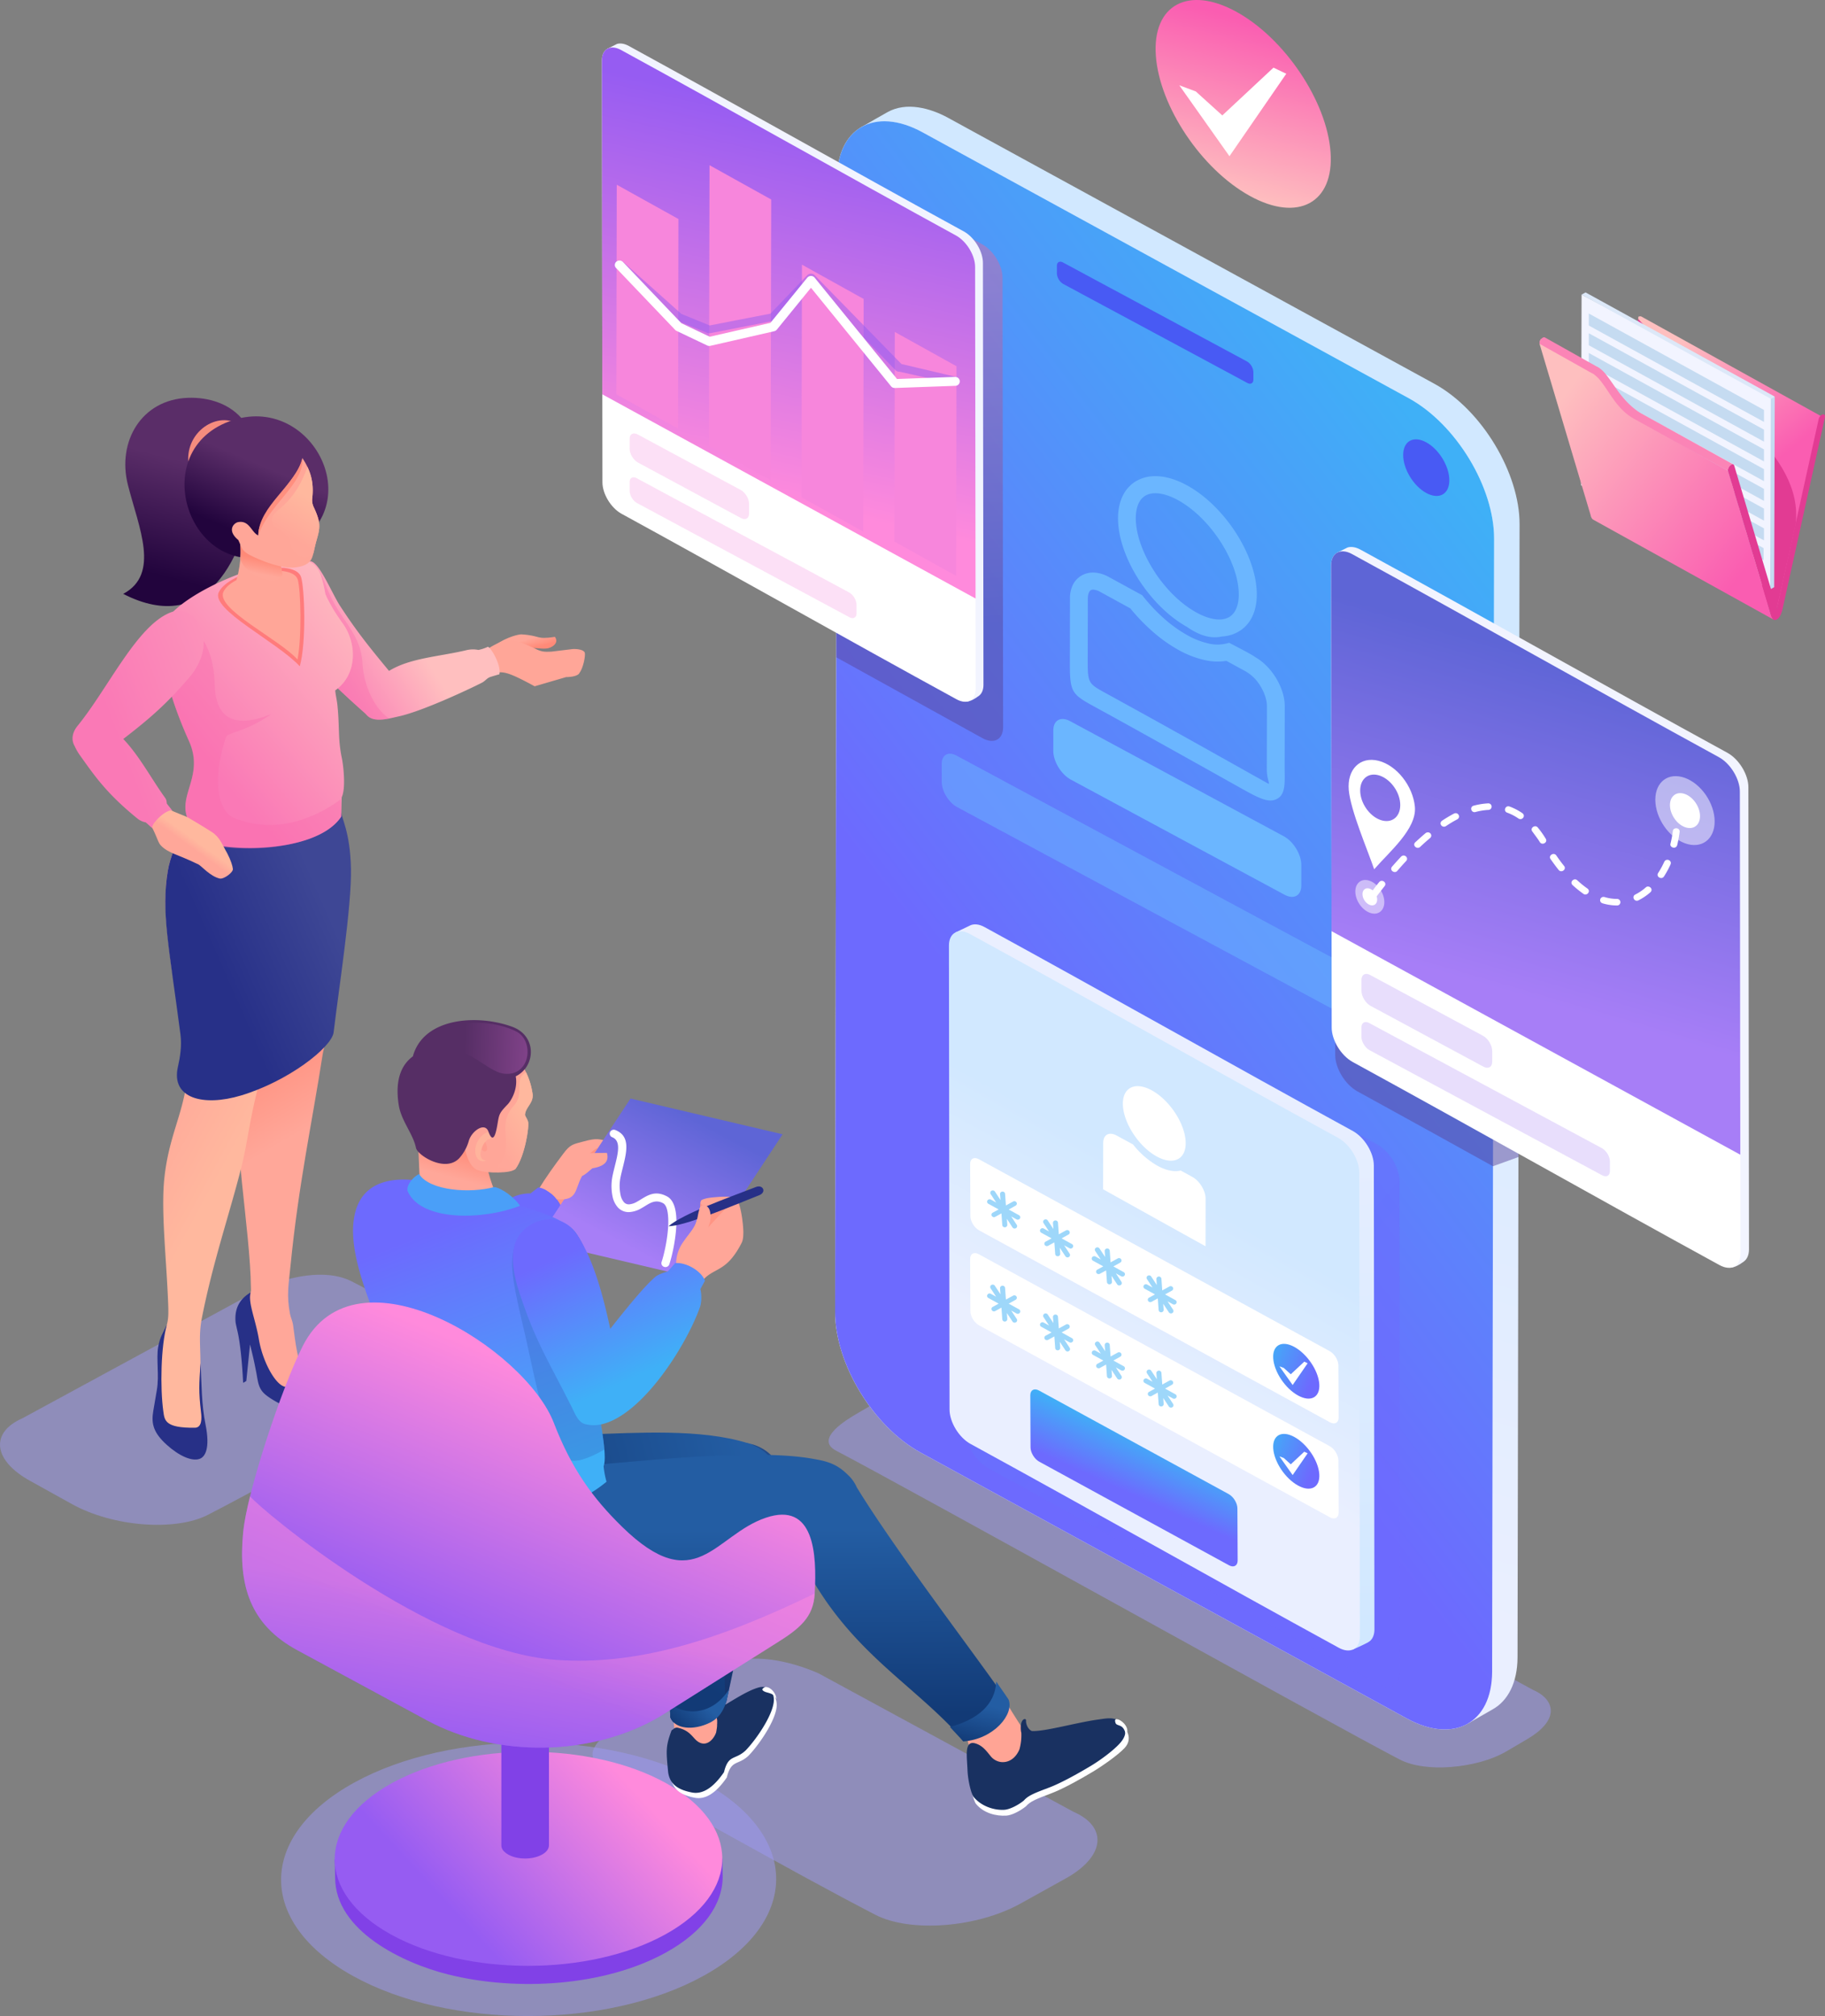 <svg xmlns="http://www.w3.org/2000/svg" xmlns:xlink="http://www.w3.org/1999/xlink" viewBox="0 0 1427.34 1576.39"><rect x="0" y="0" width="1427.34" height="1576.39" fill="#808080" stroke="none"/><defs><style>.cls-1{isolation:isolate;}.cls-10,.cls-11,.cls-12,.cls-13,.cls-14,.cls-15,.cls-16,.cls-17,.cls-18,.cls-19,.cls-2,.cls-20,.cls-21,.cls-22,.cls-23,.cls-24,.cls-25,.cls-26,.cls-27,.cls-28,.cls-29,.cls-3,.cls-30,.cls-31,.cls-32,.cls-33,.cls-34,.cls-35,.cls-36,.cls-37,.cls-38,.cls-39,.cls-4,.cls-40,.cls-41,.cls-42,.cls-43,.cls-44,.cls-45,.cls-46,.cls-47,.cls-48,.cls-49,.cls-5,.cls-50,.cls-51,.cls-52,.cls-53,.cls-54,.cls-55,.cls-56,.cls-57,.cls-58,.cls-59,.cls-6,.cls-60,.cls-61,.cls-62,.cls-63,.cls-64,.cls-65,.cls-66,.cls-67,.cls-68,.cls-69,.cls-7,.cls-70,.cls-71,.cls-72,.cls-73,.cls-74,.cls-75,.cls-76,.cls-77,.cls-8,.cls-9{fill-rule:evenodd;}.cls-2{fill:url(#linear-gradient);}.cls-3{fill:#e23b93;}.cls-4{fill:#f2f4ff;}.cls-5{fill:#c5dbf1;}.cls-6{fill:#dce8f8;}.cls-7{fill:url(#linear-gradient-2);}.cls-8{fill:#fb84b6;}.cls-9{fill:url(#linear-gradient-3);}.cls-10,.cls-27{fill:#fff;}.cls-11{fill:#9e9bf5;}.cls-11,.cls-16,.cls-17,.cls-24,.cls-27,.cls-28,.cls-32,.cls-77{opacity:0.5;}.cls-11,.cls-17,.cls-24,.cls-28,.cls-32,.cls-43,.cls-54,.cls-66,.cls-77{mix-blend-mode:multiply;}.cls-12{fill:url(#linear-gradient-4);}.cls-13{fill:url(#linear-gradient-5);}.cls-14{fill:#485af4;}.cls-15,.cls-16{fill:#6bb6ff;}.cls-17{fill:url(#linear-gradient-6);}.cls-18{fill:url(#linear-gradient-7);}.cls-19{fill:url(#linear-gradient-8);}.cls-20{fill:url(#linear-gradient-9);}.cls-21{fill:url(#linear-gradient-10);}.cls-22{fill:url(#linear-gradient-11);}.cls-23{fill:#9ed7fa;}.cls-24{fill:url(#GradientFill_11);}.cls-25{fill:url(#linear-gradient-12);}.cls-26{fill:#a67ef6;}.cls-26,.cls-30{opacity:0.25;}.cls-28{fill:url(#GradientFill_11-2);}.cls-29{fill:url(#linear-gradient-13);}.cls-30,.cls-31{fill:#f786dc;}.cls-32{fill:#955cf1;}.cls-33{fill:url(#linear-gradient-14);}.cls-34{fill:#273087;}.cls-35{fill:url(#linear-gradient-15);}.cls-36{fill:url(#linear-gradient-16);}.cls-37{fill:url(#linear-gradient-17);}.cls-38{fill:#f58c7e;}.cls-39{fill:url(#linear-gradient-18);}.cls-40{fill:url(#linear-gradient-19);}.cls-41{fill:#ffa698;}.cls-42{fill:url(#linear-gradient-20);}.cls-43{fill:#f969ac;}.cls-43,.cls-66{opacity:0.35;}.cls-44{fill:url(#linear-gradient-21);}.cls-45{fill:#ff7b7b;}.cls-46{fill:url(#linear-gradient-22);}.cls-47{fill:url(#linear-gradient-23);}.cls-48{fill:#ff8f7f;}.cls-49{fill:url(#linear-gradient-24);}.cls-50{fill:url(#linear-gradient-25);}.cls-51{fill:#8141e7;}.cls-52{fill:url(#linear-gradient-26);}.cls-53{fill:url(#linear-gradient-27);}.cls-54{fill:#1e2353;opacity:0.3;}.cls-55{fill:#ffa495;}.cls-56{fill:#193161;}.cls-57{fill:url(#linear-gradient-28);}.cls-58{fill:#161d5c;}.cls-59{fill:url(#linear-gradient-29);}.cls-60{fill:url(#linear-gradient-30);}.cls-61{fill:url(#linear-gradient-31);}.cls-62{fill:#ff9281;}.cls-63{fill:url(#linear-gradient-32);}.cls-64{fill:url(#linear-gradient-33);}.cls-65{fill:url(#linear-gradient-34);}.cls-66{fill:#3469c0;}.cls-67{fill:url(#linear-gradient-35);}.cls-68{fill:#4a9ff8;}.cls-69{fill:url(#linear-gradient-36);}.cls-70{fill:#ffb49c;}.cls-71{fill:#ff9d8e;}.cls-72{fill:#562e65;}.cls-73{fill:url(#linear-gradient-37);}.cls-74{fill:#ff9584;}.cls-75{fill:url(#linear-gradient-38);}.cls-76{fill:url(#linear-gradient-39);}.cls-77{fill:url(#linear-gradient-40);}</style><linearGradient id="linear-gradient" x1="1358.88" y1="386.37" x2="1281.43" y2="293.83" gradientUnits="userSpaceOnUse"><stop offset="0" stop-color="#fa5db1"/><stop offset="1" stop-color="#febfbf"/></linearGradient><linearGradient id="linear-gradient-2" x1="1368.72" y1="439.89" x2="1212.98" y2="322.7" xlink:href="#linear-gradient"/><linearGradient id="linear-gradient-3" x1="988.72" y1="19.45" x2="953.72" y2="150.91" xlink:href="#linear-gradient"/><linearGradient id="linear-gradient-4" x1="996.68" y1="469.08" x2="794.81" y2="1164.86" gradientUnits="userSpaceOnUse"><stop offset="0" stop-color="#d1e8ff"/><stop offset="1" stop-color="#eaefff"/></linearGradient><linearGradient id="linear-gradient-5" x1="784.87" y1="819.18" x2="1226.35" y2="483.98" gradientUnits="userSpaceOnUse"><stop offset="0" stop-color="#6d6afe"/><stop offset="1" stop-color="#3fb0f7"/></linearGradient><linearGradient id="linear-gradient-6" x1="980.81" y1="1070.54" x2="341.2" y2="508.41" xlink:href="#linear-gradient-5"/><linearGradient id="linear-gradient-7" x1="931.94" y1="1280.7" x2="903.62" y2="836.31" xlink:href="#linear-gradient-4"/><linearGradient id="linear-gradient-8" x1="941.46" y1="940.36" x2="860.89" y2="1084.47" xlink:href="#linear-gradient-4"/><linearGradient id="linear-gradient-9" x1="881.72" y1="1167.05" x2="899.84" y2="1126.88" xlink:href="#linear-gradient-5"/><linearGradient id="linear-gradient-10" x1="1027.07" y1="1077.43" x2="987.79" y2="1061.9" xlink:href="#linear-gradient-5"/><linearGradient id="linear-gradient-11" x1="1027.07" y1="1147.84" x2="987.79" y2="1132.31" xlink:href="#linear-gradient-5"/><linearGradient id="GradientFill_11" x1="1093.67" y1="473.03" x2="1117.81" y2="815.38" gradientUnits="userSpaceOnUse"><stop offset="0" stop-color="#d870ac"/><stop offset="1" stop-color="#58469c"/></linearGradient><linearGradient id="linear-gradient-12" x1="1171.38" y1="773.7" x2="1244.1" y2="522.94" gradientUnits="userSpaceOnUse"><stop offset="0" stop-color="#a77ef7"/><stop offset="1" stop-color="#5e65d6"/></linearGradient><linearGradient id="GradientFill_11-2" x1="706.27" y1="182.44" x2="728.07" y2="492.16" xlink:href="#GradientFill_11"/><linearGradient id="linear-gradient-13" x1="653.05" y1="94.53" x2="587.9" y2="386.59" gradientUnits="userSpaceOnUse"><stop offset="0" stop-color="#965cf2"/><stop offset="1" stop-color="#ff8adc"/></linearGradient><linearGradient id="linear-gradient-14" x1="203.96" y1="804.87" x2="246.89" y2="878.33" gradientUnits="userSpaceOnUse"><stop offset="0" stop-color="#ff8a78"/><stop offset="1" stop-color="#ffa799"/></linearGradient><linearGradient id="linear-gradient-15" x1="199.03" y1="870.14" x2="133.38" y2="834.42" gradientUnits="userSpaceOnUse"><stop offset="0" stop-color="#ffb89e"/><stop offset="1" stop-color="#ffa799"/></linearGradient><linearGradient id="linear-gradient-16" x1="251.13" y1="699.08" x2="163.78" y2="737.46" gradientUnits="userSpaceOnUse"><stop offset="0" stop-color="#3e4795"/><stop offset="1" stop-color="#273088"/></linearGradient><linearGradient id="linear-gradient-17" x1="150.62" y1="362.61" x2="127.43" y2="450.7" gradientUnits="userSpaceOnUse"><stop offset="0" stop-color="#5a2d68"/><stop offset="1" stop-color="#22043d"/></linearGradient><linearGradient id="linear-gradient-18" x1="206.96" y1="364.8" x2="185.45" y2="415.95" xlink:href="#linear-gradient-17"/><linearGradient id="linear-gradient-19" x1="412.76" y1="508.09" x2="410.62" y2="500.33" xlink:href="#linear-gradient-14"/><linearGradient id="linear-gradient-20" x1="243.79" y1="527.17" x2="314.14" y2="483.67" gradientUnits="userSpaceOnUse"><stop offset="0" stop-color="#fa79b6"/><stop offset="1" stop-color="#ffbfbf"/></linearGradient><linearGradient id="linear-gradient-21" x1="159.89" y1="593.92" x2="300.03" y2="476" xlink:href="#linear-gradient-20"/><linearGradient id="linear-gradient-22" x1="203.17" y1="436.72" x2="200.86" y2="448.25" xlink:href="#linear-gradient-14"/><linearGradient id="linear-gradient-23" x1="245.77" y1="391.25" x2="227.84" y2="420.29" xlink:href="#linear-gradient-15"/><linearGradient id="linear-gradient-24" x1="152.7" y1="657.02" x2="148.89" y2="662.3" xlink:href="#linear-gradient-15"/><linearGradient id="linear-gradient-25" x1="91.23" y1="576.53" x2="342.69" y2="481.54" xlink:href="#linear-gradient-20"/><linearGradient id="linear-gradient-26" x1="361.06" y1="1501.72" x2="484.98" y2="1387.33" xlink:href="#linear-gradient-13"/><linearGradient id="linear-gradient-27" x1="593.97" y1="1182.65" x2="520.07" y2="1298.71" gradientUnits="userSpaceOnUse"><stop offset="0" stop-color="#235da3"/><stop offset="1" stop-color="#123a76"/></linearGradient><linearGradient id="linear-gradient-28" x1="549.12" y1="1330.21" x2="529.37" y2="1349.98" xlink:href="#linear-gradient-27"/><linearGradient id="linear-gradient-29" x1="580.4" y1="1130.46" x2="359.58" y2="1191.05" xlink:href="#linear-gradient-27"/><linearGradient id="linear-gradient-30" x1="575.54" y1="1196.28" x2="576.38" y2="1340.9" xlink:href="#linear-gradient-27"/><linearGradient id="linear-gradient-31" x1="768.74" y1="1332.42" x2="760.99" y2="1364.51" xlink:href="#linear-gradient-27"/><linearGradient id="linear-gradient-32" x1="376.74" y1="979.26" x2="401.53" y2="1031.46" xlink:href="#linear-gradient-5"/><linearGradient id="linear-gradient-33" x1="491.18" y1="975.45" x2="544.15" y2="875.28" xlink:href="#linear-gradient-12"/><linearGradient id="linear-gradient-34" x1="352.63" y1="956.64" x2="427.89" y2="1151.24" xlink:href="#linear-gradient-5"/><linearGradient id="linear-gradient-35" x1="360.1" y1="896.68" x2="353.63" y2="920.92" xlink:href="#linear-gradient-14"/><linearGradient id="linear-gradient-36" x1="412.74" y1="873.06" x2="385.83" y2="888.79" xlink:href="#linear-gradient-15"/><linearGradient id="linear-gradient-37" x1="424.67" y1="821.34" x2="363.19" y2="818.78" gradientUnits="userSpaceOnUse"><stop offset="0" stop-color="#8a4791"/><stop offset="1" stop-color="#562e65"/></linearGradient><linearGradient id="linear-gradient-38" x1="461.22" y1="971.01" x2="507.81" y2="1071.9" xlink:href="#linear-gradient-5"/><linearGradient id="linear-gradient-39" x1="376.39" y1="1296.98" x2="462.27" y2="1090.87" xlink:href="#linear-gradient-13"/><linearGradient id="linear-gradient-40" x1="384.28" y1="1379.54" x2="405.88" y2="1263.77" xlink:href="#linear-gradient-13"/></defs><title>Asset 4</title><g class="cls-1"><g id="Layer_2" data-name="Layer 2"><g id="Layer_1-2" data-name="Layer 1"><path class="cls-2" d="M1389.66,475.89l-141.1-78.18,32.76-148.22v-.12h0v-.14l0-.05h0V249h0V249l0,0v0h0l0-.06h0l0,0v-.06l0-.05h0l0-.06v-.06l0,0h0l0-.06v0l0,0,0-.05v0l0-.06h0l0-.06v0l0,0,0-.06h0l0-.06v0l0,0,0,0h0l0-.07h0l0-.05,0,0v0l0-.06h0l0-.06,0,0,0,0,0,0h0l0-.07h0l0-.05,0,0,0,0,0-.06h0l0-.06,0,0,0,0,0-.05h0l0-.06,0,0,0,0,0,0,0-.06h0l0,0,0,0,0,0,0,0,0-.05,0,0,0,0,.05,0h0l.06-.05h0l0,0,0,0,0,0,.06,0h0l0,0,0,0,0,0,.06,0h0l.06,0h0l0,0a2.46,2.46,0,0,1,2.11-.1l141.08,78.18C1422,321.72,1403.23,432.18,1389.66,475.89Z"/><path class="cls-3" d="M1281.32,249.49c59.26,64.74,130,104.73,123,160.91l-14.69,65.49-141.1-78.18Z"/><polygon class="cls-4" points="1387.7 310.5 1384.51 460.83 1236.53 379.39 1236.97 230.36 1387.7 310.5"/><polygon class="cls-5" points="1384.95 311.81 1388.04 310.1 1387.6 459.13 1384.51 460.83 1384.95 311.81"/><polygon class="cls-6" points="1236.97 230.36 1240.07 228.64 1388.04 310.1 1384.95 311.81 1236.97 230.36"/><path class="cls-5" d="M1379.31,428.59l0,9.4-137-75.4,0-9.39,137,75.39Zm.31-108.06v9.4l-137-75.39,0-9.4,136.95,75.39Zm0,15.43-137-75.39,0,9.4,137,75.38,0-9.39Zm0,15.44-137-75.39v9.4l137,75.39,0-9.4Zm0,15.44-137-75.39,0,9.4,137,75.39,0-9.4Zm0,15.43-137-75.39,0,9.4,137,75.39,0-9.4Zm0,15.44-137-75.39,0,9.4,137,75.39,0-9.4Zm0,15.45-137-75.39,0,9.39,137,75.39Z"/><path class="cls-7" d="M1351.48,368.16l33.64,112.77h0a13.19,13.19,0,0,0,2.07,3.59l-141.09-78.16c-1.24-.67-1.9-2.5-2.08-3.59L1210.39,290l0,0-6.3-21.14a5.35,5.35,0,0,1,1.21-3.83c5.86,5.09,37.15,23.35,42.92,26.58,9.66,7.22,10,16.13,24.62,30.93a25.36,25.36,0,0,0,7.24,5.53Z"/><path class="cls-3" d="M1353.23,363.82a3.67,3.67,0,0,1,.69-.49c1.1-.6,2.09-.34,2.42.7l33.32,111.86,32.75-148.23a5.29,5.29,0,0,1,2.39-3.34,3.49,3.49,0,0,1,.68-.28c1.35-.34,2.14.76,1.77,2.42l-33,149.22a21.88,21.88,0,0,1-2,5.84,6.84,6.84,0,0,1-2.65,2.85,2.4,2.4,0,0,1-2.61.06,6.65,6.65,0,0,1-1.91-3.49l-33.65-112.78A4.78,4.78,0,0,1,1353.23,363.82Z"/><path class="cls-8" d="M1284.52,323.74l71.17,39.43c-1.85-.86-4.69,3.1-4.21,5l-71.87-39.82a44.41,44.41,0,0,1-6-3.7c-10.21-7.69-15-18.23-21.71-26.76a28.17,28.17,0,0,0-5.72-5.52c-1.78-.92-2.72-1.41-2.4-1.26l-39.67-22.26a5.4,5.4,0,0,1,1.22-3.8c.76-.76,1.93-1.7,3-1.16l39.73,22.3c-.31-.15.63.34,2.4,1.26a28,28,0,0,1,5.72,5.53c7.07,9,12.12,19.16,23.58,27.77A37.75,37.75,0,0,0,1284.52,323.74Z"/><path class="cls-9" d="M977.5,153.19C939.76,132.39,906.85,83.33,904,43.58s25.35-55.11,63.09-34.31,70.65,69.88,73.54,109.62S1015.22,174,977.5,153.19Z"/><polygon class="cls-10" points="995.99 52.9 1005.99 57.67 961.56 122.15 922.33 66.7 935.25 71.51 955.97 90.26 995.99 52.9"/><path class="cls-11" d="M1198.92,1321.33,766.59,1085.92c-16.05-7-39.62-13.58-55.36-4.44L671,1104.87c-8.1,4.7-34.74,20.32-16.92,29.56,52.42,27.17,387.32,213.72,440.55,241.33,10.07,5.22,24.79,7.1,40.25,5.88s31.37-5.19,43.59-12.38l16.09-9.45c11.37-6.69,17.67-14,18.27-21C1213.38,1332,1208.77,1325.62,1198.92,1321.33Z"/><path class="cls-12" d="M1186.87,1295.83c-.06,20-7.56,34.15-19.54,40.79l-19,10.9c-65.22-26.54-41-341.68-45-431.27l20-470.18c-16.84-28.06-81.63-52.54-66.51-109.83L865.67,250.92c-8.49-5.5-231.59-128.68-191.54-151.78,6.7-3.86,13.33-7.75,19.94-11.42,14.79-8.33,33.63-3.18,47.47,4.43h0l380.41,208c37.34,20.51,66.62,70.14,66.51,109.82Z"/><path class="cls-10" d="M654.69,139.9c0-19.64,7.19-33.6,18.76-40.39,12.18-7.16,29.27-6.39,48.18,4l380.41,208c36.81,20.27,66.62,69.49,66.5,109.83L1167,1307.21c-.11,40.34-30.12,56.64-66.94,36.38l-380.4-208c-36.87-20.29-66.63-69.49-66.51-109.83Z"/><path class="cls-13" d="M654.69,139.9c0-19.64,7.19-33.6,18.76-40.39,12.18-7.16,29.27-6.39,48.18,4l380.41,208c36.81,20.27,66.62,69.49,66.5,109.83L1167,1307.21c-.11,40.34-30.12,56.64-66.94,36.38l-380.4-208c-36.87-20.29-66.63-69.49-66.51-109.83Z"/><path class="cls-14" d="M1115.43,385.44c10,5.49,18.07,1.08,18.1-9.84s-8-24.22-18-29.71-18.07-1.08-18.1,9.84S1105.46,380,1115.43,385.44Z"/><path class="cls-14" d="M826.59,207.92c0-3,2.22-4.14,4.94-2.6,39.53,21.29,104.31,56.06,143.84,77.35a10.42,10.42,0,0,1,4.91,8.18v5.89c0,3-2.23,4.14-4.94,2.6C935.81,278,871,243.28,831.5,222a10.42,10.42,0,0,1-4.91-8.18Z"/><path class="cls-15" d="M823.8,571.12c0-8.09,6-11.27,13.43-7.08l167.18,90.05c7.39,4.19,13.38,14.17,13.35,22.26v16c0,8.1-6,11.27-13.44,7.09L837.14,609.4c-7.4-4.19-13.37-14.16-13.35-22.26Z"/><path class="cls-16" d="M736.53,597.2c0-7.13,5.32-9.93,11.84-6.24C843.15,642,998.48,725.37,1093.26,776.43c6.52,3.69,11.79,12.48,11.77,19.61v14.11c0,7.14-5.32,9.93-11.83,6.25C998.4,765.34,843.07,682,748.29,630.93c-6.52-3.69-11.78-12.48-11.76-19.61Z"/><path class="cls-17" d="M755,735.73c0-10.5,7.83-14.75,17.43-9.47C874.11,781.86,975.57,839.41,1077.25,895c9.58,5.28,17.34,18.09,17.31,28.59l.5,383.71c0,10.5-7.85,14.75-17.43,9.47C976,1261.18,874.48,1203.62,772.82,1148c-9.6-5.29-17.35-18.1-17.32-28.6Z"/><path class="cls-18" d="M747.38,729.08,759,723.51c2.92-1.29,6.8-.93,11.05,1.41,96.08,52.54,192,106.93,288.06,159.47,9.06,5,16.4,17.1,16.37,27l.47,362.64c0,4.14-1.32,7.26-3.48,9.11s-10.67,5.35-13.69,6.8c-96.09-52.54-191.3-113.91-287.37-166.44-9.07-5-16.39-17.1-16.36-27Z"/><path class="cls-19" d="M742.17,739.33c0-9.93,7.4-14,16.47-9,96.09,52.54,192,106.92,288.07,159.47,9,5,16.39,17.1,16.36,27l.47,362.63c0,9.93-7.42,13.94-16.48,9C951,1235.9,855.08,1181.51,759,1129c-9.07-5-16.39-17.1-16.36-27Z"/><path class="cls-10" d="M862.84,893.53c0-3.06,1.12-5.24,2.92-6.3s4.57-1,7.51.63l12.88,7a65.94,65.94,0,0,0,19,16.61c7,3.88,13.35,5,18.28,3.79l9.12,5c5.73,3.16,10.38,10.83,10.36,17.12l-.06,37.12q-40.07-22.23-80.1-44.57l.07-36.42Zm41.8,10.71c13.52,7.45,23.66,2,22.62-12.31s-12.85-31.85-26.37-39.31-23.66-1.94-22.63,12.3S891.1,896.78,904.64,904.24Z"/><path class="cls-10" d="M758.74,910.13c0-4.12,3.07-5.78,6.83-3.71q137.23,75,274.42,150.09c3.75,2.07,6.79,7.09,6.78,11.2l.19,40.7c0,4.11-3.07,5.77-6.82,3.71q-137.24-75-274.42-150.1c-3.76-2.06-6.8-7.08-6.78-11.19Z"/><path class="cls-20" d="M805.8,1091c0-4.12,3.06-5.78,6.82-3.71q74.18,40.56,148.38,81c3.75,2.07,6.79,7.09,6.78,11.2l.19,40.7c0,4.12-3.07,5.78-6.82,3.71q-74.17-40.56-148.38-81c-3.76-2.07-6.79-7.09-6.78-11.2Z"/><path class="cls-10" d="M758.74,984.43c0-4.12,3.07-5.78,6.83-3.71q137.23,75,274.42,150.09c3.75,2.07,6.79,7.09,6.78,11.2l.19,40.7c0,4.11-3.07,5.77-6.82,3.71q-137.24-75-274.42-150.1c-3.76-2.06-6.8-7.08-6.78-11.19Z"/><path class="cls-21" d="M1015.19,1091.16c-10-5.48-18.63-18.42-19.39-28.9s6.68-14.53,16.63-9,18.63,18.42,19.39,28.9S1025.13,1096.64,1015.19,1091.16Z"/><polygon class="cls-10" points="1020.06 1064.72 1022.7 1065.98 1010.99 1082.98 1000.64 1068.36 1004.05 1069.63 1009.51 1074.57 1020.06 1064.72"/><path class="cls-22" d="M1015.19,1161.57c-10-5.48-18.63-18.42-19.39-28.9s6.68-14.53,16.63-9,18.63,18.42,19.39,28.89S1025.13,1167.05,1015.19,1161.57Z"/><polygon class="cls-10" points="1020.06 1135.13 1022.7 1136.39 1010.99 1153.39 1000.64 1138.77 1004.05 1140.04 1009.51 1144.98 1020.06 1135.13"/><path class="cls-23" d="M782.14,933.73a1.9,1.9,0,0,1,1.83-2,1.94,1.94,0,0,1,2.1,1.74l.66,9.11,5.61-3.08a2,2,0,0,1,2.68.69,1.83,1.83,0,0,1-.73,2.56l-5.38,3,8.07,4.45a1.82,1.82,0,0,1,.72,2.56,2,2,0,0,1-2.69.69l-4.14-2.29,4.34,6.59a1.83,1.83,0,0,1-.62,2.58,2,2,0,0,1-2.71-.58L787.49,953l.33,4.65a1.91,1.91,0,0,1-1.83,2,1.94,1.94,0,0,1-2.1-1.75l-.66-9.11-4.86,2.67a2,2,0,0,1-2.68-.69,1.81,1.81,0,0,1,.72-2.55l4.63-2.55L773,941.27a1.82,1.82,0,0,1-.72-2.57A2,2,0,0,1,775,938l4.14,2.28-4.34-6.58a1.84,1.84,0,0,1,.62-2.59,2,2,0,0,1,2.71.59l4.39,6.66Z"/><path class="cls-23" d="M823.52,956.29a1.91,1.91,0,0,1,1.83-2,1.94,1.94,0,0,1,2.1,1.75l.66,9.11,5.61-3.08a2,2,0,0,1,2.68.69,1.82,1.82,0,0,1-.73,2.55l-5.38,3,8.07,4.44a1.83,1.83,0,0,1,.72,2.57,2,2,0,0,1-2.69.68l-4.14-2.28,4.33,6.58a1.82,1.82,0,0,1-.61,2.59,2,2,0,0,1-2.71-.59l-4.39-6.66.33,4.65a1.9,1.9,0,0,1-1.83,2,1.94,1.94,0,0,1-2.1-1.74l-.66-9.11-4.86,2.67a2,2,0,0,1-2.68-.69,1.83,1.83,0,0,1,.72-2.56l4.63-2.54-8.07-4.45a1.83,1.83,0,0,1-.71-2.56,2,2,0,0,1,2.69-.69l4.14,2.29-4.34-6.59a1.83,1.83,0,0,1,.62-2.58,2,2,0,0,1,2.71.58l4.39,6.67Z"/><path class="cls-23" d="M864,978.23a1.91,1.91,0,0,1,1.83-2,1.94,1.94,0,0,1,2.1,1.75l.66,9.1,5.61-3.08a2,2,0,0,1,2.68.69,1.83,1.83,0,0,1-.72,2.56l-5.38,3,8.07,4.45a1.82,1.82,0,0,1,.71,2.56,2,2,0,0,1-2.69.69l-4.14-2.29,4.34,6.59a1.82,1.82,0,0,1-.62,2.58,2,2,0,0,1-2.71-.58l-4.39-6.67.33,4.65a1.9,1.9,0,0,1-1.83,2,1.94,1.94,0,0,1-2.1-1.75l-.66-9.11L860.2,996a2,2,0,0,1-2.68-.7,1.82,1.82,0,0,1,.72-2.55l4.64-2.55-8.07-4.44a1.84,1.84,0,0,1-.72-2.57,2,2,0,0,1,2.69-.68l4.14,2.28-4.33-6.58a1.82,1.82,0,0,1,.61-2.59,2,2,0,0,1,2.72.59l4.39,6.67Z"/><path class="cls-23" d="M904.42,1000.16a1.92,1.92,0,0,1,1.84-2,1.94,1.94,0,0,1,2.09,1.75L909,1009l5.61-3.08a2,2,0,0,1,2.68.69,1.83,1.83,0,0,1-.72,2.56l-5.38,2.95,8.07,4.45a1.83,1.83,0,0,1,.72,2.56,2,2,0,0,1-2.69.69l-4.15-2.29,4.34,6.58a1.83,1.83,0,0,1-.62,2.59,2,2,0,0,1-2.71-.59l-4.39-6.66.34,4.65a1.92,1.92,0,0,1-1.84,2,1.94,1.94,0,0,1-2.09-1.75l-.66-9.11-4.87,2.67a2,2,0,0,1-2.68-.69,1.82,1.82,0,0,1,.73-2.56l4.63-2.54-8.07-4.45a1.83,1.83,0,0,1-.72-2.56,2,2,0,0,1,2.69-.68l4.15,2.28-4.34-6.58a1.83,1.83,0,0,1,.62-2.59,2,2,0,0,1,2.71.59l4.39,6.66Z"/><path class="cls-23" d="M782.14,1007.33a1.91,1.91,0,0,1,1.83-2,1.94,1.94,0,0,1,2.1,1.75l.66,9.1,5.61-3.07a2,2,0,0,1,2.68.69,1.82,1.82,0,0,1-.73,2.55l-5.38,3,8.07,4.44a1.83,1.83,0,0,1,.72,2.57,2,2,0,0,1-2.69.68l-4.14-2.28,4.34,6.58a1.84,1.84,0,0,1-.62,2.59,2,2,0,0,1-2.71-.59l-4.39-6.67.33,4.65a1.91,1.91,0,0,1-1.83,2,1.94,1.94,0,0,1-2.1-1.75l-.66-9.1-4.86,2.67a2,2,0,0,1-2.68-.69,1.82,1.82,0,0,1,.72-2.56l4.63-2.54-8.06-4.45a1.82,1.82,0,0,1-.72-2.56,2,2,0,0,1,2.69-.69l4.14,2.28-4.34-6.58a1.84,1.84,0,0,1,.62-2.59,2,2,0,0,1,2.71.59l4.39,6.67Z"/><path class="cls-23" d="M823.52,1029.88a1.91,1.91,0,0,1,1.83-2,1.94,1.94,0,0,1,2.1,1.75l.66,9.11,5.61-3.08a2,2,0,0,1,2.68.69,1.83,1.83,0,0,1-.73,2.56l-5.38,2.95,8.07,4.45a1.82,1.82,0,0,1,.72,2.56,2,2,0,0,1-2.69.68l-4.14-2.28,4.33,6.59a1.82,1.82,0,0,1-.61,2.58,2,2,0,0,1-2.71-.59l-4.39-6.66.33,4.65a1.92,1.92,0,0,1-1.83,2,1.94,1.94,0,0,1-2.1-1.75l-.66-9.11-4.86,2.67a2,2,0,0,1-2.68-.69,1.83,1.83,0,0,1,.72-2.56l4.63-2.54-8.07-4.45a1.83,1.83,0,0,1-.71-2.56,2,2,0,0,1,2.69-.68l4.14,2.28-4.34-6.58a1.84,1.84,0,0,1,.62-2.59,2,2,0,0,1,2.71.59l4.39,6.66Z"/><path class="cls-23" d="M864,1051.82a1.91,1.91,0,0,1,1.83-2,1.94,1.94,0,0,1,2.1,1.75l.66,9.11,5.61-3.08a2,2,0,0,1,2.68.69,1.82,1.82,0,0,1-.72,2.55l-5.38,3,8.07,4.44a1.83,1.83,0,0,1,.71,2.57,2,2,0,0,1-2.69.68l-4.14-2.28,4.34,6.58a1.83,1.83,0,0,1-.62,2.59,2,2,0,0,1-2.71-.59l-4.39-6.66.33,4.65a1.89,1.89,0,0,1-1.83,2,1.94,1.94,0,0,1-2.1-1.74l-.66-9.11-4.86,2.67a2,2,0,0,1-2.68-.69,1.83,1.83,0,0,1,.72-2.56l4.64-2.54-8.07-4.45a1.83,1.83,0,0,1-.72-2.56,2,2,0,0,1,2.69-.69l4.14,2.28-4.33-6.58a1.82,1.82,0,0,1,.61-2.58,2,2,0,0,1,2.72.58l4.39,6.67Z"/><path class="cls-23" d="M904.42,1073.75a1.91,1.91,0,0,1,1.84-2,1.93,1.93,0,0,1,2.09,1.75l.66,9.1,5.61-3.08a2,2,0,0,1,2.68.69,1.83,1.83,0,0,1-.72,2.56l-5.38,3,8.07,4.45a1.83,1.83,0,0,1,.72,2.56,2,2,0,0,1-2.69.69l-4.15-2.29,4.34,6.59a1.82,1.82,0,0,1-.62,2.58,2,2,0,0,1-2.71-.58l-4.39-6.67.34,4.65a1.91,1.91,0,0,1-1.84,2,1.93,1.93,0,0,1-2.09-1.75l-.66-9.11-4.87,2.67a2,2,0,0,1-2.68-.69,1.81,1.81,0,0,1,.73-2.55l4.63-2.55-8.07-4.44a1.84,1.84,0,0,1-.72-2.57,2,2,0,0,1,2.69-.68l4.15,2.28-4.34-6.58a1.83,1.83,0,0,1,.62-2.59,2,2,0,0,1,2.71.59l4.39,6.67Z"/><path class="cls-15" d="M836.83,467.9a24,24,0,0,1,2-10.07,17.18,17.18,0,0,1,6.9-7.71,18.24,18.24,0,0,1,10.88-2.35,27,27,0,0,1,10.71,3.44l26,14.2.86,1.08a136.75,136.75,0,0,0,16.72,17.6,102.25,102.25,0,0,0,17.8,12.62,60.74,60.74,0,0,0,16.75,6.51,29.67,29.67,0,0,0,13.16.1l2.78-.69c3.72,2,18.5,9.51,20,11,6.58,3.63,12.47,9.73,16.67,16.66s6.76,14.82,6.75,22l-.1,49.65c.37,13.3-.09,20.33-7,23.2-5.87,2.44-13-.89-26.08-8.23-14.55-8.16-31.63-17.72-55.58-31.07C895,574.09,876.05,563.56,860.42,555l-2.53-1.39v0c-20-10.91-21.19-11.59-21.14-36.43l.09-49.26Zm14.86-4.69a11.42,11.42,0,0,0-.89,4.69l-.09,49.26c0,17.09.8,17.54,14.12,24.84v0l2.55,1.4c21.58,11.87,39.75,21.93,55.78,30.87,13.14,7.32,33.12,18.51,55.58,31.12,9,5,13.4,7.51,13.44,7.49,1-.41-1.19-3.29-1.4-10.67l.09-50c0-4.86-1.85-10.4-4.88-15.4a32.87,32.87,0,0,0-11.54-11.73l-15.24-8.33a45.4,45.4,0,0,1-16.69-.55,75.16,75.16,0,0,1-20.81-8,116.77,116.77,0,0,1-20.2-14.35A148.43,148.43,0,0,1,884,475.68l-23.59-12.91a12.8,12.8,0,0,0-4.93-1.68,4.05,4.05,0,0,0-2.34.37,3.86,3.86,0,0,0-1.42,1.75Zm77,27.23c11.37,7.78,19.86,8.81,27.19,7.23a28.78,28.78,0,0,0,12.79-3.79A26.36,26.36,0,0,0,978,484.7c3.73-6.16,5.5-14.31,4.79-24.15-1.08-14.82-7.67-31.25-17.45-45.83s-22.79-27.4-36.76-35.1c-9.9-5.46-19.19-7.76-27.19-7.23a28.78,28.78,0,0,0-12.79,3.79,26.17,26.17,0,0,0-9.23,9.18c-3.73,6.15-5.51,14.31-4.8,24.14,1.08,14.83,7.67,31.27,17.45,45.84s22.78,27.4,36.76,35.1Zm-25-42.25c8.6,12.81,19.94,24.06,32,30.71,7.38,4.06,13.93,5.8,19.24,5.45a14.53,14.53,0,0,0,6.39-1.85,12.81,12.81,0,0,0,4.47-4.49c2.35-3.88,3.45-9.46,2.93-16.57-.91-12.57-6.68-26.78-15.26-39.56s-19.95-24.08-32-30.72c-7.38-4.07-13.93-5.8-19.24-5.45a14.4,14.4,0,0,0-6.39,1.85,12.81,12.81,0,0,0-4.47,4.49c-2.35,3.88-3.44,9.46-2.93,16.56C889.41,421.2,895.18,435.4,903.76,448.19Z"/><path class="cls-24" d="M1043.76,439.93l17.47-9.5,127.15,332.44-.65,141.79-20.1,7.25q-53-29.46-106-58.55c-9.63-5.29-17.4-18.14-17.36-28.67Z"/><path class="cls-4" d="M1045.92,432.1l8-4c2.8-.88,6.34-.39,10.2,1.72,95.72,52.34,191.24,106.52,287,158.87,9,5,16.33,17,16.3,26.92l.47,361.25c0,4.49-1.54,7.77-4,9.54-3,2.13-9.22,6.73-14.15,4-95.72-52.35-189.47-111.18-285.18-163.51-9-5-16.33-17-16.3-26.92Z"/><path class="cls-10" d="M1041.06,442.15c0-9.88,7.37-13.89,16.41-8.91,95.72,52.34,191.24,106.52,287,158.87,9,5,16.32,17,16.29,26.92l.47,361.25c0,9.88-7.38,13.88-16.41,8.91-95.72-52.34-191.25-106.53-287-158.87-9-5-16.33-17-16.3-26.92Z"/><path class="cls-25" d="M1041.06,442.15c0-9.88,7.37-13.89,16.41-8.91,95.72,52.34,191.24,106.52,287,158.87,9,5,16.32,17,16.29,26.92l.34,283.87L1041.4,728.09Z"/><path class="cls-26" d="M1064.8,766.26c0-4.27,3.19-6,7.09-3.74L1160.05,810c3.89,2.21,7,7.47,7,11.74v8.45c0,4.27-3.19,5.95-7.09,3.74l-88.16-47.49c-3.9-2.21-7-7.47-7-11.74Z"/><path class="cls-26" d="M1064.8,803.31c0-3.76,2.81-5.24,6.24-3.29,50,26.92,131.9,70.88,181.88,97.8,3.44,1.95,6.22,6.58,6.21,10.34v7.45c0,3.76-2.8,5.23-6.24,3.29C1202.9,892,1121,848,1071,821.09c-3.44-1.94-6.21-6.57-6.2-10.34Z"/><path class="cls-27" d="M1315.44,607.52c12.75,3.21,24.15,17.59,25.47,32.12s-7.94,23.69-20.69,20.48-24.15-17.59-25.47-32.12S1302.7,604.3,1315.44,607.52Z"/><path class="cls-10" d="M1316.62,620.49c6.46,1.63,12.24,8.91,12.91,16.28s-4,12-10.49,10.38-12.23-8.92-12.9-16.28S1310.16,618.86,1316.62,620.49Z"/><path class="cls-10" d="M1074.76,679.73c-5.21-15.26-18.42-45.91-19.87-61.88-1.48-16.28,8.89-26.55,23.17-23s27,19.71,28.53,36c1.58,17.39-20.2,35.35-31.83,48.85Zm3.08-73.63c-8.59-2.17-14.84,4-13.95,13.82s8.58,19.49,17.18,21.66,14.84-4,14-13.81S1086.44,608.27,1077.84,606.1Z"/><path class="cls-10" d="M1072.18,698.09c-2,2.48,2,5.84,4.36,3,2.09-2.76,4.2-5.48,6.35-8.19s-2.06-5.83-4.29-3.1-4.31,5.5-6.42,8.29Zm241.46-47.6c.34-3.56-5-3.79-5.33-.62a79.84,79.84,0,0,1-1.81,9.81c-.87,3.05,4.24,4.65,5.23,1.18a85.52,85.52,0,0,0,1.91-10.37Zm-7.1,25.38c1.3-3.09-3.29-5.15-4.92-2a66.43,66.43,0,0,1-4.78,8.76c-1.88,3,2.8,5.51,4.56,2.71a71.67,71.67,0,0,0,5.14-9.42Zm-15.78,21.84c2.76-2.62-1.33-6-3.59-3.81a39.49,39.49,0,0,1-8.19,5.55c-3.07,1.46-.79,6.1,2.48,4.54a45.07,45.07,0,0,0,9.3-6.28Zm-26,10.3a2.56,2.56,0,1,0,0-5.12,33.82,33.82,0,0,1-9.77-1.45c-3.5-.91-5,3.72-1.67,4.87a39.53,39.53,0,0,0,11.39,1.7Zm-26.39-9.12c2.64,2,6.12-1.95,3.17-4.13a71.5,71.5,0,0,1-7.89-6.39c-2.46-2.34-6.31,1.23-3.77,3.66a79.05,79.05,0,0,0,8.49,6.86ZM1219,680.21c2.23,2.73,6.41-.49,4.29-3.09s-4.16-5.41-6.1-8.22-6.43.05-4.51,2.8,4.11,5.75,6.32,8.51Zm-14.69-21.77c1.84,2.92,6.43.26,4.62-2.62a71.51,71.51,0,0,0-6.21-8.76c-2.14-2.62-6.43.47-4.22,3.18,2,2.82,3.94,5.18,5.81,8.2ZM1187.55,640c2.91,1.85,6-2,3.1-4.18a45.67,45.67,0,0,0-10-5.18c-3.37-1.17-5.15,3.66-1.87,4.8a39.78,39.78,0,0,1,8.81,4.56ZM1164,633.3a2.57,2.57,0,1,0-.28-5.12,54,54,0,0,0-11.17,1.81c-3.34.87-2,5.84,1.47,4.93a48,48,0,0,1,10-1.62Zm-24.24,7.35c3-1.74.61-6-2.6-4.48a105.79,105.79,0,0,0-9.35,5.58c-2.88,2.14.19,6,3.09,4.19a94.15,94.15,0,0,1,8.86-5.29Zm-21.27,14.65c2.54-2.42-.72-5.94-3.55-3.84-2.75,2.3-5.34,4.68-8,7.09s1.3,6,3.79,3.64,5.11-4.69,7.74-6.89Zm-18.71,17.92c2.22-2.42-1.36-5.93-4-3.39-2.4,2.57-4.75,5.19-7.06,7.83-2.31,2.83,2.09,5.78,4.14,3.27Q1096.23,677,1099.77,673.22Z"/><path class="cls-27" d="M1070.18,688.38c6.23,1.57,11.8,8.6,12.45,15.7s-3.88,11.58-10.11,10-11.81-8.6-12.45-15.7S1064,686.81,1070.18,688.38Z"/><path class="cls-10" d="M1070.76,694.72c3.15.8,6,4.36,6.31,8s-2,5.87-5.13,5.07-6-4.36-6.31-8S1067.6,693.92,1070.76,694.72Z"/><path class="cls-28" d="M682.23,143.57q43,23.88,86,47.48c8.78,4.83,15.88,16.57,15.85,26.18l.46,351.36c0,9.61-7.18,13.5-16,8.67L654.13,514,654,427.1Z"/><path class="cls-4" d="M475.19,38.06l7.31-3.68c2.55-.81,5.78-.36,9.31,1.57C579.22,83.74,666.45,133.22,753.86,181c8.24,4.54,14.91,15.55,14.89,24.58l.42,329.89c0,4.1-1.4,7.09-3.69,8.71-2.75,1.94-8.43,6.15-12.92,3.67-87.41-47.8-173-101.53-260.42-149.32C483.89,394,477.23,383,477.25,374Z"/><path class="cls-10" d="M470.75,47.24c0-9,6.73-12.69,15-8.15,87.41,47.8,174.64,97.28,262,145.08,8.24,4.54,14.92,15.55,14.89,24.58l.43,329.89c0,9-6.75,12.67-15,8.13C660.7,499,573.46,449.49,486.06,401.7c-8.25-4.54-14.91-15.55-14.89-24.58Z"/><path class="cls-29" d="M470.75,47.24c0-9,6.73-12.69,15-8.15,87.41,47.8,174.64,97.28,262,145.08,8.24,4.54,14.92,15.55,14.89,24.58L763,468,471.06,308.34Z"/><path class="cls-30" d="M492.43,343.2c0-3.9,2.91-5.43,6.47-3.41l80.51,43.37c3.56,2,6.44,6.82,6.43,10.72v7.71c0,3.9-2.92,5.43-6.48,3.41l-80.5-43.37c-3.56-2-6.44-6.81-6.43-10.71Z"/><path class="cls-30" d="M492.43,377c0-3.43,2.56-4.78,5.7-3,45.64,24.58,120.44,64.72,166.09,89.31a12.06,12.06,0,0,1,5.66,9.44v6.8c0,3.44-2.57,4.78-5.7,3C618.54,458,543.74,417.86,498.09,393.27a12,12,0,0,1-5.66-9.44Z"/><path class="cls-31" d="M699.83,259.56l-.31,163.92,48.26,26.82.31-163.93-48.26-26.81ZM554.92,129.16l-.48,219.43L602.7,375.4,603.18,156l-48.26-26.82Zm72.28,77.78-.36,181.87,48.26,26.82.36-181.87L627.2,206.94ZM482.37,144.45l-.31,163.92,48.26,26.82.31-163.93Z"/><path class="cls-32" d="M481.8,208.66a2.6,2.6,0,0,1,.25-4.2,4.28,4.28,0,0,1,5.16.2l45.72,40.82,22.14,9,47.48-9.23,28.82-30.1a4.25,4.25,0,0,1,5.14-.52,3.22,3.22,0,0,1,.8.7l67.76,69.33,41.3,9.71c2-.06,3.7,1.22,3.77,2.86s-1.5,3-3.52,3.07l-43.06-9.66a4,4,0,0,1-3.12-1.15l-66.18-67.67-26.7,27.89h0a3.86,3.86,0,0,1-2,1.07l-50,9.73a4.41,4.41,0,0,1-2.48-.24l-23.72-9.63a3.68,3.68,0,0,1-1.32-.75Z"/><path class="cls-10" d="M481.8,209.52a3.36,3.36,0,0,1,.25-4.92,3.78,3.78,0,0,1,5.16.23l45.72,47.91,22.14,10.56,47.48-10.84,28.82-35.33a3.79,3.79,0,0,1,5.14-.62,3.49,3.49,0,0,1,.8.83l64.24,79,45.34-1.61a3.48,3.48,0,1,1,.26,6.95L700,303.37a3.72,3.72,0,0,1-3.12-1.35L634.26,225l-26.7,32.74h0a3.7,3.7,0,0,1-2,1.24l-50,11.43a3.83,3.83,0,0,1-2.48-.28l-23.72-11.3a3.73,3.73,0,0,1-1.32-.88Z"/><path class="cls-11" d="M17.67,1108.91l186.86-101.46c20.38-8.87,49.53-15.94,70.29-5.64,18.91,9.39,50.06,28.59,63.83,36.08,10.46,5.69,46.78,26.43,24.16,38.16-66.54,34.49-132.4,73.29-200,108.34-12.78,6.62-31.47,9-51.1,7.46s-39.58-7-55.34-15.71l-33.14-18.39C8.61,1149.62.83,1140,.06,1131.1-.69,1122.41,5.17,1114.36,17.67,1108.91Z"/><path class="cls-33" d="M266.12,632.16c.86,7.78-.38,19.66.25,48.92.44,20.69-2.47,56.82-4.74,87.85-.94,12.84-2.82,24.2-4,34.2-.87,7.26-4.2,14.41-5.3,21.48-8.24,53.14-18.86,101.44-25.18,165.67-1.46,14.78-3.09,22.37-.36,37,.53,2.85,2,5.72,2.4,8.59,1.91,14.17,3.35,28.27,9.17,40,.84,1.71,2.15,6.23,3.2,8.1,0,0-13.31,4.41-14.94,4.63s-23.08-5.47-23.08-5.47-8-34.15-7.86-36.12c1.39-22.38-14.9-18.26-.44-35.21,1.36-2.12,1-2.31,1-4.82-.18-22.13-4.13-54.24-7.09-83-8.47-82.11,5.91-76.22,9.13-115.45-5.91-47.22-17.92-114.27-16.65-172.38Z"/><path class="cls-34" d="M235.51,1069.72c2.31,4,4.8,9.83,6.92,14.19a87.58,87.58,0,0,1,5.42,13.75c.68,2.22.48,4.29-.49,5.53-5.19,6.63-31.15-5.46-39.86-12.79-5.62-4.73-5.72-10.33-7.05-17.17-2-10.26-2.32-11.41-4.9-22l-2.92,28.63-2.48,1.42c-.53-11.65-1.81-27.07-3.71-37-.75-4-2-8.5-2.22-10.7-1.07-13,5.66-19.34,11.84-23-2.27,7.88,3.73,20.7,6.45,36.84,2.85,16.89,12.67,35.36,20.38,36.92,3.25.66,10.43-3.2,14.34-5.33C238.71,1078.22,237,1073.38,235.51,1069.72Z"/><path class="cls-35" d="M161,607.43c-8.81,27.27-26.35,52.26-29.79,73.65-3.47,21.56-1.59,42,2.78,74.16,3,21.89,14.63,71.27,12.15,90-3.64,27.43-14.11,43.68-17.58,75.81-2.79,25.86,1.68,63.43,3,99.23.51,13.62-.71,13.82-4.12,26.15a92.77,92.77,0,0,0-2.42,12.78,182.05,182.05,0,0,0-.94,38.74c.45,5.47,2.58,8.09,3.12,15.57l31.95,9.7c-.74-6.47-1.7-16.37-2.13-27.28-.38-9.76-.28-20.32-.26-30,0-13.87-1.39-22.59,1.19-35.71,8.59-43.65,21.91-82.06,30.92-117.94,4.71-18.75,6.09-35.43,13-62.25,2.82-10.93,5.16-21.91,5.84-33.1,1.83-29.84,7.82-65.63,8-96.26,25.86-35.73,42.65-53.28,49.66-71.89,1.35-12.11-3.1-26.72-3.1-26.72Z"/><path class="cls-34" d="M130.48,1035.93c-2.75,6-5.38,9.12-6.83,17.65s.86,22.43-.93,33l-2.85,16.76c-1.66,9.76,0,16.89,10.6,26.44,9.59,8.66,19.49,13,25.46,11,4.39-1.41,8.64-7.94,4.8-27-3.19-15.91-3-31-3.88-47.89-1.13,16.4-1.57,22,.37,38.42.55,4.59.84,12-4.8,12.07-23.35.29-23.7-5.73-24.67-12.71C125.15,1085,125.83,1052.53,130.48,1035.93Z"/><path class="cls-36" d="M161,607.43c-8.81,27.27-26.35,52.26-29.79,73.65-5.18,32.14.77,57.66,9.9,127.6,1.19,9.11-.21,17.79-2,25.69-5.44,24.35,19.68,31.17,49.54,22.17,36.47-11,70.07-37,72.24-49,4.07-34.14,14.23-99.08,13.6-128.34s-7.54-39.29-8.4-47.07l-.3-7.53C264.81,618.58,174,609.3,161,607.43Z"/><path class="cls-37" d="M96.36,464.37c66.88,34.29,94.89-31.28,101.79-80.74,3-21.29,2.2-41.64-7.45-54.39-10.15-13.38-27.14-18.79-43.81-18.17-36.14,1.35-55.54,34.05-46.82,68.24C108.59,412.7,125.39,448.89,96.36,464.37Z"/><path class="cls-38" d="M184.75,330.73c-18.26-9-44.44,11.17-35.9,38.55C151.67,354.82,160.52,338.81,184.75,330.73Z"/><path class="cls-39" d="M182.57,328.37c64.15-20.26,110,74.24,36.57,103.52C148.88,459.93,111.33,350.88,182.57,328.37Z"/><path class="cls-40" d="M434,498c3.81,5.26-3.36,8.9-6.58,9.07-5.14.64-12.47-1.86-14.29,1.41-2,3.68-26.11-3.9-25.85-4.13,9.88-6.78,19-8.42,20.56-8.32C423.24,497,418.74,500.29,434,498Z"/><path class="cls-41" d="M390.71,525.7c-22.08,5.95-52.24,26.51-73.25,31-6.63,1.43-17,4.2-22.22-1.17-27-27.83,10.54-18.68,13.71-29.2,19.22-13.63,49.3-7.2,73.91-19.83a47.31,47.31,0,0,1,4.79-2.69c9.66-4.59,15.05-4.21,31.81,3.82,4.88,2.34,7.39,2,11.65,1.91L448,507.51c5.17-.18,8.46,1,9.26,2.61.9,1.79-1,12-4,15.94v0c-.65,1.87-4.47,3.3-10.47,3.37l-24.64,7.2L417,536C402.31,528.09,396.05,525.45,390.71,525.7Z"/><path class="cls-42" d="M285.78,558c-19.9-17.7-48.14-43.42-58.24-63.74-6.56-13.21-7.79-50.3,13.39-55C248,435,258.78,462.66,266,473.81,279.15,494,288.87,506,304.26,524.6c16.36-10.11,38.92-11.11,60.16-16.13a21.9,21.9,0,0,1,9.77-.26,34.31,34.31,0,0,0,7.39-2.46c2.41.62,10.38,13.75,9,21.49-1.69.46-5.44,1.56-7.2,2.15-2.52.85-3.93,3.14-6.42,4.41-8.45,4.35-46.42,22.35-65.33,26.42-7.2,1.55-18.79,5.12-24.45-.72C286.7,559,286.23,558.5,285.78,558Z"/><path class="cls-43" d="M285.78,558c-6.6-5.86-14.1-12.61-21.56-19.74,15.66-13.07,14.23-36.27,4.09-50.4-6.66-9.27-10.54-15.94-13.86-23.33a102.41,102.41,0,0,0-3.09-13.36,18.47,18.47,0,0,0-2.31-5.2c3.24,3.9,5.15,11.54,10.46,22.24,9.08,18.3,22.87,29,24,50.51.82,15.89,8.43,34.63,20.84,43.1-6.25,1.22-13.15,1.76-17.13-2.34C286.7,559,286.23,558.5,285.78,558Z"/><path class="cls-44" d="M147.75,579.25c12.26,27-8.59,42-1.08,60.65l-2.32,12.62c22.38,15.32,102.41,16.46,122.48-13.91l.41-15.15c3.46-7.25,1.19-25.58.17-30.41-3.22-15.38-1.71-23.53-3.48-41.32-.44-4.49-1.32-7.32-1.76-11.87,17.82-12.7,16.7-37.27,6.14-52-6.67-9.28-10.54-15.95-13.86-23.34a100.78,100.78,0,0,0-3.09-13.36,21.69,21.69,0,0,0-3.73-7.3c-5.09-6.93-13.31-7.76-30.11-4.08-33.29,7.28-67.57,23.76-82.87,39.29-11.13,11.3-10.69,23.84-4.3,50.94C134.45,547.46,141.52,565.51,147.75,579.25Z"/><path class="cls-43" d="M147.51,579.09c12.26,27-8.08,42.5-.57,61.13l-2.32,12.46C167,669.28,247,668.49,267.1,638.13l-.43-13.22c0-.53-39.29,33.23-84,14.46-9.72-4.08-18.51-24.35-5.93-63,1.19-3.69,15.45-3.94,35.64-18.12-14.91,6-43,14.28-44.4-21.87-.62-16.17-3.11-28.32-11.79-39.56-4.21-5.44-28.88,23.14-25.12,36.84A333.7,333.7,0,0,0,147.51,579.09Z"/><path class="cls-45" d="M235.46,451.21c2.75,8.61,4.26,51-1,69.78-17.86-19.26-70-44.35-63.35-57.95C179.43,446.15,230.67,436.2,235.46,451.21Z"/><path class="cls-41" d="M232.84,453.09c2.46,7.69,3.28,46-.19,62.61-13.72-15.62-64-39.45-57.93-52.87C181.66,447.55,228.55,439.69,232.84,453.09Z"/><path class="cls-41" d="M186.9,417.27c2.57,14,1.22,27.21-3.33,40.77,12,10.59,33.34,6.09,38.3-3.51-1.05-6.2-2.26-11.91-3-18.28Z"/><path class="cls-46" d="M186.9,417.27A76.64,76.64,0,0,1,188,437c3.52,13.57,30.14,22.72,32.91,11.94-.76-4.17-1.49-8.27-2-12.69Z"/><path class="cls-41" d="M236.47,358.14c6,9.06,9.17,18.15,7.79,31a12.74,12.74,0,0,0,1.12,7.42c5.59,12,5.09,15.77,2.32,25.42-2.7,9.38-2.52,14.29-5.87,17.51s-8.6,4.07-13,4.33c-8.95.54-24.33-5.09-33.27-9.75-6.62-3.46-6.37-5.82-9.17-11.81-9.35-7.76-3.29-13.42-.16-14,9-1.66,10.44,8.21,15.77,10.39C201.14,401.35,235.81,372.07,236.47,358.14Z"/><path class="cls-47" d="M240.45,365.09c3.33,7,4.84,14.47,3.81,24.09a12.74,12.74,0,0,0,1.12,7.42c5.59,12,5.09,15.77,2.32,25.42-1.21,4.21-1.84,7.51-2.47,10.17a8.62,8.62,0,0,1-10.46,2.88c-3.74-1.58-7.41-5.8-8.34-12.83-.66-5-11.38-8.28-13.6-13.35C211,404.68,216,400,219,397.56,229.46,389.08,236,377.56,240.45,365.09Z"/><path class="cls-48" d="M236.47,358.14c-5,21.3-34.21,37.42-34.45,60.55C210,394.65,238.3,378.2,236.47,358.14Z"/><path class="cls-49" d="M133.11,633.17c4,2.29,11.2,4.52,14.11,6.18,1.5.86,12.29,7.26,18.36,11.15,6.49,4.15,8.32,10.15,12.2,16.82,2.78,5.44,4,9.36,4.36,12.08s-7.07,8.22-10.25,7.55c-7.23-1.53-14.61-10-16.52-10.93-16.19-8-23.94-8.8-29.79-15.17-2.5-2.71-4-10.67-9.19-17.81l9.93-8.57Z"/><path class="cls-50" d="M133.12,479c-26.22,10.45-48.65,59.38-72.46,88.56C56,573.31,55.84,579,58.33,583.27a43,43,0,0,0,4.68,8c11.32,15.87,20.56,29.37,44.75,49a14.79,14.79,0,0,0,6.22,2.78c1.52,1.2,3.64,3.36,5.27,4.61-2-2.47,10-14.83,15.48-14q-2.1-2.49-4.29-5.36c-.19-2.37-.31-3.1-1.63-4.92-10.09-13.94-19.89-32.51-32.39-45.56,21.2-16.33,33.9-27.5,51.36-47.78C172.33,501.55,153.11,471,133.12,479Z"/><path class="cls-11" d="M277,1393.86c75.82-41.74,198.45-41.74,273.78,0s75,109.5-.82,151.23-198.45,41.74-273.86,0S201.2,1435.6,277,1393.86Z"/><path class="cls-11" d="M839.49,1416.64,640.08,1308.36c-21.74-9.47-52.85-17-75-6-20.18,10-53.42,30.51-68.12,38.5-11.17,6.07-49.92,28.21-25.78,40.72,71,36.82,141.28,78.22,213.39,115.61,13.64,7.08,33.59,9.63,54.53,8s42.24-7.44,59.06-16.76l35.36-19.63c15.64-8.68,23.94-19,24.76-28.44C859.08,1431,852.83,1422.44,839.49,1416.64Z"/><path class="cls-51" d="M564.92,1453.06l.29,14.26c.07,21.56-14.84,43.14-44.71,59.58-47.62,26.21-116.14,30.38-169.84,17-35.45-8.82-88.56-34.13-88.56-75.8l-.31-14.26Z"/><path class="cls-52" d="M306.52,1394.25c59.35-32.68,155.35-32.68,214.32,0s58.72,85.71-.64,118.39-155.35,32.67-214.38,0S247.16,1426.92,306.52,1394.25Z"/><path class="cls-51" d="M429.34,1102.49l0,340.39c0,2.65-1.82,5.3-5.49,7.32-5.85,3.22-14.26,3.74-20.86,2.09-4.35-1.08-10.88-4.19-10.88-9.31l0-340.4Z"/><path class="cls-53" d="M607.69,1172.56c-18.28,44.81-28.33,108-39.43,157.28-1.7,5.81-4.8,13.14-13.09,17.22-12.92,6.36-27.42,5-30.93-4.19.31-46.1-2.67-80.12-1.15-105.41,1.69-28.32,12.85-71.47,24.22-88C555.73,1111.3,627.17,1125.92,607.69,1172.56Z"/><path class="cls-54" d="M609.55,1167.25c-.62,2-1.24,3.77-1.86,5.31l-.77,1.9-.16.41c-3.07,7.74-5.9,16-8.54,24.61l-.13.4-.62,2.06-.2.66-.44,1.47c-12,40.67-20.42,89-29.12,127.63-4.56-58,5.43-115.94,21.61-166.06a182,182,0,0,0-1-36.32C603.34,1133.78,615.32,1147.08,609.55,1167.25Z"/><path class="cls-10" d="M585.44,1372.82c-8.39,7.82-13.47,2.79-17,17-9.11,13.3-17.5,17.35-25.09,15.87-9.64-1.89-17.16-5.62-18.56-15.82-1.63-17.06-2-20.25,2.69-32.81l1.3-.81a3.73,3.73,0,0,1,3.85-1.11c8.39,1.91,11,6.85,14,9.62,6.54,6,12.84,1.18,15.63-5.71l0-.08.05-.19,0-.06.1-.34,0-.12.11-.46,0-.06.1-.43,0-.14v0l0-.12.05-.23h0l0-.23.12-.67.11-.66v-.1c.06-.4.12-.81.17-1.22l0-.14,0-.5V1353l0-.29v-.11l0-.32.06-.78,0-.19v-.18l0-.62,0-.47,0-.64c0-.36-.1-.71-.17-1a18.06,18.06,0,0,1,.4-6c0-.67.05-1.34.08-2,9.16-4.88,22.95-18.16,32.74-20.69,7-1.82,10.95,7.69,11.22,12.15C608.57,1342.5,594.47,1363.43,585.44,1372.82Z"/><path class="cls-55" d="M561.67,1337.24c-.42,9.68.37,20.3-7.1,26-6.52,4.92-17.79,6.81-24.64-3-2.88-4.15-2.57-11.3-3.61-20.12C526.29,1346.51,562.11,1344,561.67,1337.24Z"/><path class="cls-56" d="M583.18,1368.71c-8.39,7.82-13.47,2.79-16.95,17-9.12,13.3-17.51,17.36-25.1,15.87-9.63-1.89-17.16-5.62-18.56-15.82-1.63-17.06-2-20.25,2.7-32.81l1.29-.81a3.73,3.73,0,0,1,3.85-1.11c8.39,1.91,11,6.85,14,9.62,6.54,5.95,12.83,1.18,15.62-5.71l0-.08.06-.19v-.06l.1-.34,0-.12.11-.46,0-.06.1-.43,0-.14v0l0-.12.05-.23h0l0-.23.12-.67.11-.66,0-.1c.06-.4.11-.81.16-1.22l0-.14,0-.49v-.2l0-.29v-.11l0-.32.07-.78v-.37l0-.62,0-.47,0-.64c0-.35-.1-.71-.17-1a18.06,18.06,0,0,1,.4-6c0-.67,0-1.34.09-2,9.15-4.88,22.63-14.44,32.42-17,7-1.82,11.26,4,11.53,8.43C606.31,1338.39,592.21,1359.32,583.18,1368.71Z"/><path class="cls-10" d="M596.53,1321.7c2.47,2.65,8,.92,10.61,6.77.14-3.86-4-9.37-8.32-9.37C598,1319.1,595.31,1320.65,596.53,1321.7Z"/><path class="cls-57" d="M570.26,1320.8c-.67,3.06-1.33,6.08-2,9-1.7,5.81-4.8,13.14-13.09,17.22-12.92,6.36-27.42,5-30.93-4.19,0-4-.69-7.89-.7-11.7C530.7,1339.61,555.12,1344.67,570.26,1320.8Z"/><path class="cls-58" d="M427.77,1114.91c-40.64-10.79-118.29,30.47-191.66,105.32-66.24,67.6,186.83,138.7,237.1,120.35,47.79-17.46,169-75.25,158.79-99.64C612.09,1193.35,501.3,1134.45,427.77,1114.91Z"/><path class="cls-59" d="M460.45,1121.58c-36.2,1.14-76.89-.11-109.2,11.21-30.17,10.58-25.38,52.1,2.07,76,24.07,20.94,64.81,27.08,124.88,3.57,18.67-7.31,36.52-14.06,64.48-17.12,26.91-3,44.41,2.28,59.21-21.89,10.48-17.13,7.22-37.37-17.6-45.06C547.91,1117,497.71,1120.41,460.45,1121.58Z"/><path class="cls-55" d="M784.89,1327.54c10.08,17.26,15,24,17.57,27.65,5.86,8.21-6.51,21.67-14.79,26s-21.47,4.42-27.21-8c-2.23-4.8-3-11.27-5.37-17.32C759.26,1362.33,777.66,1343.3,784.89,1327.54Z"/><path class="cls-10" d="M772.44,1380.18c4.22-1,29.48,7.67,30.66-22.77,18.14,4.24,47.42-9.35,63.88-9.16,2.93,0,7.9-3.09,9.4-1.51,4.73,5,10,12.79,3.08,20.16-5.11,5.42-16.84,13.68-24.7,18.42-8.33,5-22.7,13.22-32.73,17-11.11,4.22-16.19,6.07-19.75,10.18-5.46,4.29-11.52,6.94-15.2,7.17-7.88.5-17.75-1.82-23.77-9.2-1.92-2.36-4.71-13.88-5-21.68-.24-6.16,1.54-13.61,2.74-20.47Z"/><path class="cls-56" d="M807,1353.53c10,.56,35.39-6.77,52-9,7.15-1,13.43-2.4,18.16,3,4.36,4.94,3.92,10.07-1.82,16.16-5.11,5.43-14.31,12.34-22.16,17.08-8.34,5-22.7,13.22-32.74,17-11.11,4.22-16.19,6.06-19.75,10.17-5.46,4.3-11.52,6.95-15.2,7.18-7.88.49-18-2.69-24-10.06-1.93-2.36-4.51-13-4.8-20.83-.16-4.35-.78-10.81-.51-14.67.46-6.34,3.21-7.29,6.37-6.43,5.9,1.61,9,6.13,12,9.75a12.44,12.44,0,0,0,8.66,4.93c6.71.52,11.64-4,14.12-10a41.37,41.37,0,0,0,1.46-12.8c-.08-.41-.16-.81-.27-1.2-1.21-10.51,4.23-10.75,3.95-8.41C802.26,1347.51,803.66,1352.05,807,1353.53Z"/><path class="cls-10" d="M872.3,1346.69c.82,4,6.44,0,8.29,10.07,3.56-4.78-2.15-11.17-6.2-12.31C873.47,1344.19,871.45,1343.73,872.3,1346.69Z"/><path class="cls-60" d="M670.13,1163.07c29,47.25,82.84,117.83,112.85,160.09,7.66,13.73-5.3,34.9-29.1,38-34-38.71-73.68-60.6-107.31-108.48-6.36-9.06-18.1-28.1-25.49-41.83-9.18,1.06-21.61,2.9-35.06,5-27.77,4.36-50.75,10.54-68.95,18.87-58.54,26.78-99.58,22.89-124.88,3.32-28.86-22.32-36.16-63.5-6.68-75.72,31.57-13.09,67.59-15.87,103.65-19,32.95-2.86,98.78-8.94,139-3.81,3.15.4,6.14.87,8.95,1.42,10.72,1.78,18,4.31,26,12.28A29.28,29.28,0,0,1,670.13,1163.07Z"/><path class="cls-61" d="M779.2,1314.87c1.72,2.73,8,11.47,9.63,14.09,4.48,11.4-11.56,31-35.5,32.7-1.81-2.32-8.47-9.09-10.34-11.32C764.61,1344.52,778.27,1333,779.2,1314.87Z"/><path class="cls-41" d="M420.92,930.45c6.28-10.31,12.63-19,19.56-28.26,5.67-7.59,7.6-7.4,16.39-9.78,9.68-2.61,11.74-1.95,20.37.51,7.51,2.14,13.81,7.21,15.68,10.42,6,10.24-18.85,12.47-21,13.37-4,7.47-5.15,13.3-12.37,17.51-12,7-16.8,7.24-21.24,15.57Z"/><path class="cls-62" d="M447.43,916.86c7.7-8.58,8.16-10.56,18.21-18.44l1.2-.42,8.59.46c4.25,4.23,11.73,8.45,16.61,3.68.21.28.41.56.61.85,3.53,5.37,0,12.34-3.3,12.81-7.89,1.14-14.06-.51-17.42.91-4,7.47-5.15,13.3-12.37,17.51-12,7-16.8,7.24-21.24,15.57l-11-12.24Z"/><path class="cls-63" d="M372.37,1033.5c7.77-10.45,49.49-52.41,59.77-69.62,1.51-2.54,2.25-8.59,2.2-9.66l5.6-6.9c-1.06-8.26-10.51-17.78-18.95-18.86l-6.06,4.71c-4.11-.21-10.67,1.14-14.21,3.11-28.08,15.67-78.59,60-78.34,91.9C322.55,1050.26,361.56,1042.82,372.37,1033.5Z"/><polygon class="cls-64" points="493.11 858.97 419.86 970.26 538.81 998.22 612.06 886.92 493.11 858.97"/><path class="cls-41" d="M435.31,937.7c16.7,1.54,14-7.62,19.94-18.17,2.95-1.31,5.19-3.69,8-6,11.43-1.84,12.88-6.85,11.43-12.08-3.85.06-11.46.07-14.74.43-15.73,6.39-27.42,6.87-34.23,23.4C423.23,931.24,430.36,930.26,435.31,937.7Z"/><path class="cls-10" d="M517.42,986.82a3,3,0,0,0,2.06,3.79,3.2,3.2,0,0,0,4-2c2.32-6.92,5.61-21.86,5.54-33.95-.06-8.78-2-16.3-7.31-19.15-8.93-4.75-14.71-1.2-20.54,2.39-1,.63-2.08,1.27-2.94,1.74a14.72,14.72,0,0,1-6,2.06,5.14,5.14,0,0,1-4.17-1.59,12.47,12.47,0,0,1-2.7-5.67,34.12,34.12,0,0,1,0-14.16c.49-2.33,1.07-4.66,1.65-7,3.18-12.73,6.22-24.92-5.75-29.69a3.24,3.24,0,0,0-4.14,1.64,3,3,0,0,0,1.71,4c7,2.78,4.56,12.53,2,22.7-.6,2.41-1.21,4.85-1.7,7.19a40.25,40.25,0,0,0,0,16.68,18.1,18.1,0,0,0,4.19,8.39,11.31,11.31,0,0,0,9.22,3.55,21,21,0,0,0,8.83-2.84c1.21-.67,2.21-1.28,3.21-1.9,4.22-2.61,8.4-5.19,14-2.2,3,1.59,4,7.17,4.09,13.94C522.74,966.13,519.62,980.26,517.42,986.82Z"/><path class="cls-65" d="M329.22,1142.46l2.32,9.56c19.2,29.39,91.49,48.93,142.82,6.59a69.09,69.09,0,0,1-2.27-12.16c1.18-3.34,1.07-8.62.28-16.25-2-18.78-9.26-51.63-9.34-53.2-2.28-41.44,7.23-82.59-12-112.07-4.13-6.33-9.67-8.76-16.05-12-13.85-7.07-76.21-25.38-108.58-29.84-19.46-2.68-40.83.85-47.8,22.25-9.51,29.23,10.3,72.51,26.59,113.4C326.47,1112.2,316.66,1120.38,329.22,1142.46Z"/><path class="cls-66" d="M472.67,1133.44c-.08-1-.19-2.11-.3-3.24-2-18.78-9.26-51.63-9.34-53.2-2.28-41.44,8.55-83.41-12-112.07-12.05-16.79-38.18-13.87-47.48,6.86-7,15.71-.65,38.19,7.9,75.34,6.05,26.33,16.93,87.91,33.3,94.38C450.28,1143.71,459.76,1140.85,472.67,1133.44Z"/><path class="cls-67" d="M377.94,896.11c1.18,10,4.48,24.12,8.37,33.78-21.4,3.15-52,3.14-58.21-11.39l-1.27-28.57C343.9,870.47,377.05,896.32,377.94,896.11Z"/><path class="cls-68" d="M327.73,918c-5.93,3-10.59,10.2-8.66,14,11.08,23.3,59.58,21.94,87.61,10.83-3.85-6.12-14.23-13.93-20.16-14.66C368.49,933.14,336.24,931.41,327.73,918Z"/><path class="cls-41" d="M375.07,915.39C368.68,914,365,906.56,362.71,894c-2-10.67-33.48,2.82-33,2.11-2.86-9.7-12.74-17-15-30.53-3.13-18.86,1.74-38.77,21.36-50C372,795.14,411,817.85,416.5,855.08c1.08,7.27-5.25,10.33-5.88,16.35-.12,1.18,1.34,2.61,2.3,5.37,1.32,3.83-2.53,27.79-9.72,37.12C400.2,917.8,379.88,917.23,375.07,915.39Z"/><path class="cls-69" d="M403.2,913.92c-1.23,1.67-10.44-.22-13.84-1.7,14.39-17.28-2.27-31.23,12.49-47.68,8.87-9.88-.28-20.87,9.59-26.08a57.73,57.73,0,0,1,5.06,16.62c1.08,7.27-5.25,10.33-5.88,16.35-.12,1.18,1.34,2.61,2.3,5.37C414.24,880.63,410.14,904.41,403.2,913.92Z"/><path class="cls-70" d="M382.93,891.23c2.38-4.37,1.14-6.23-1-6-2.41.25-6.16,3-8.54,7.56-3.84,7.32-1.22,17.52,7.09,14.72-6.74-.48-5.05-8.08-2.38-12.57C379.87,891.89,382.29,889.88,382.93,891.23Z"/><path class="cls-71" d="M379.57,892.92c1.4,3.55,1.78,5.61,1,6.67-.53.74-1.95,1.48-3.79-.73A11.31,11.31,0,0,1,379.57,892.92Z"/><path class="cls-72" d="M325.32,897.51c-2.2-10.84-11.38-20.9-13.42-33.2-2-12.13-1.94-28.85,11-38.3,8.27-30.41,50.42-33.17,77.76-23.14,19.57,7.18,18.23,31.22,2.71,38.72,1.93,10.88-4.36,19.94-6.38,22-6.16,6.39-6.57,7.42-7.72,14.3-.91,5.42-3,18.62-7.28,6.89-2.79-7.58-12.87-.58-15.25,7a34.28,34.28,0,0,1-7,13.21C349.13,917.64,326.55,903.54,325.32,897.51Z"/><path class="cls-73" d="M338.54,819.38c10.44-28,52.48-20.11,65.91-12.46,13.59,7.75,10.22,35.06-10.34,32.61C380.09,837.85,364.87,815.54,338.54,819.38Z"/><path class="cls-74" d="M550.6,970.23l12.67-1.43,11.2-8.88.6-16.38-9.13-5.24c-9.59,1.1-15.2-1.44-17.21.31C546.5,940.55,547.61,951.07,550.6,970.23Z"/><path class="cls-41" d="M523.24,998.88a43.3,43.3,0,0,0,5.57-7.66c-.44-9.84,2.34-16,6.85-21.9,7.38-9.58,8.42-10.84,10-18a46.28,46.28,0,0,1,1.6-6.59c1.61-3.7,6.06-2.66,7.59,1.12,1.2,3,.94,7,.38,9.56l-2,5,13.48-14.62c2.17-3.2-23.81.12-18-7.43,3.3-1.74,7.89-2,13.33-2.46a74.2,74.2,0,0,1,11.77.11c5.38.43,7.48,21.49,7.56,27,0,2.29,0,6.22-1.32,8.78-3.18,6.39-7.37,12.48-11.92,16.35-8.75,7.45-16.59,6.52-23.3,20.56Z"/><path class="cls-34" d="M591.25,928.13c-23.89,9.2-56.69,20.84-68.41,30.67,12.84-.12,47-14.74,70.94-24.23C599.71,932.22,596.82,926,591.25,928.13Z"/><path class="cls-41" d="M535.66,969.32c7.38-9.58,8.42-10.84,10-18a46.28,46.28,0,0,1,1.6-6.59c1.61-3.7,6.06-2.66,7.59,1.12,1.2,3,.94,7,.38,9.56l-2.4,8Z"/><path class="cls-75" d="M477.28,1039.05c12.62-16,26.87-33.56,35.41-40.78,2.3-1.93,8.35-3.87,9.46-4l5.94-6.65c8.68-.71,20.41,6.14,23.25,13.8l-3.59,6.62c1.07,3.79,1,10.19-.26,13.9-10.16,29-44.48,84.16-76.87,91.73a27.44,27.44,0,0,1-12.53,0c-6-1.22-8.58-8.76-11-13.57-19.28-38.14-28.67-51.82-41.12-90.19-8.21-25.3-5.46-39.72,3.93-48.39,11.76-10.86,29.33-10.92,38.77.68C462.87,979.61,471.69,1012.71,477.28,1039.05Z"/><path class="cls-76" d="M606.83,1285l-90.12,56.8c-53.29,31.66-127.73,33-182.49,3.53l-101.68-55c-37-20-46.46-50.72-42.32-92.58,3.11-31.53,30.19-113,46.58-145.31,41.55-81.79,174.17,2.46,196.35,60.12,13.75,35.72,30.42,58.85,53.46,81.34,57.68,56.31,72.12,6.35,112.48-7.19,37.58-12.62,39.89,28,38.1,59.28C636.14,1264.48,625.85,1273.18,606.83,1285Z"/><path class="cls-77" d="M606.83,1285l-90.12,56.8c-53.29,31.66-127.73,33-182.49,3.53l-101.68-55c-37-20-46.46-50.72-42.32-92.58.7-7.09,2.61-16.71,5.34-27.73,9.17,11,140.28,120.72,239.27,127.87,61.71,4.46,124.73-14.08,202.36-51.9C636.15,1264.48,625.85,1273.18,606.83,1285Z"/></g></g></g></svg>